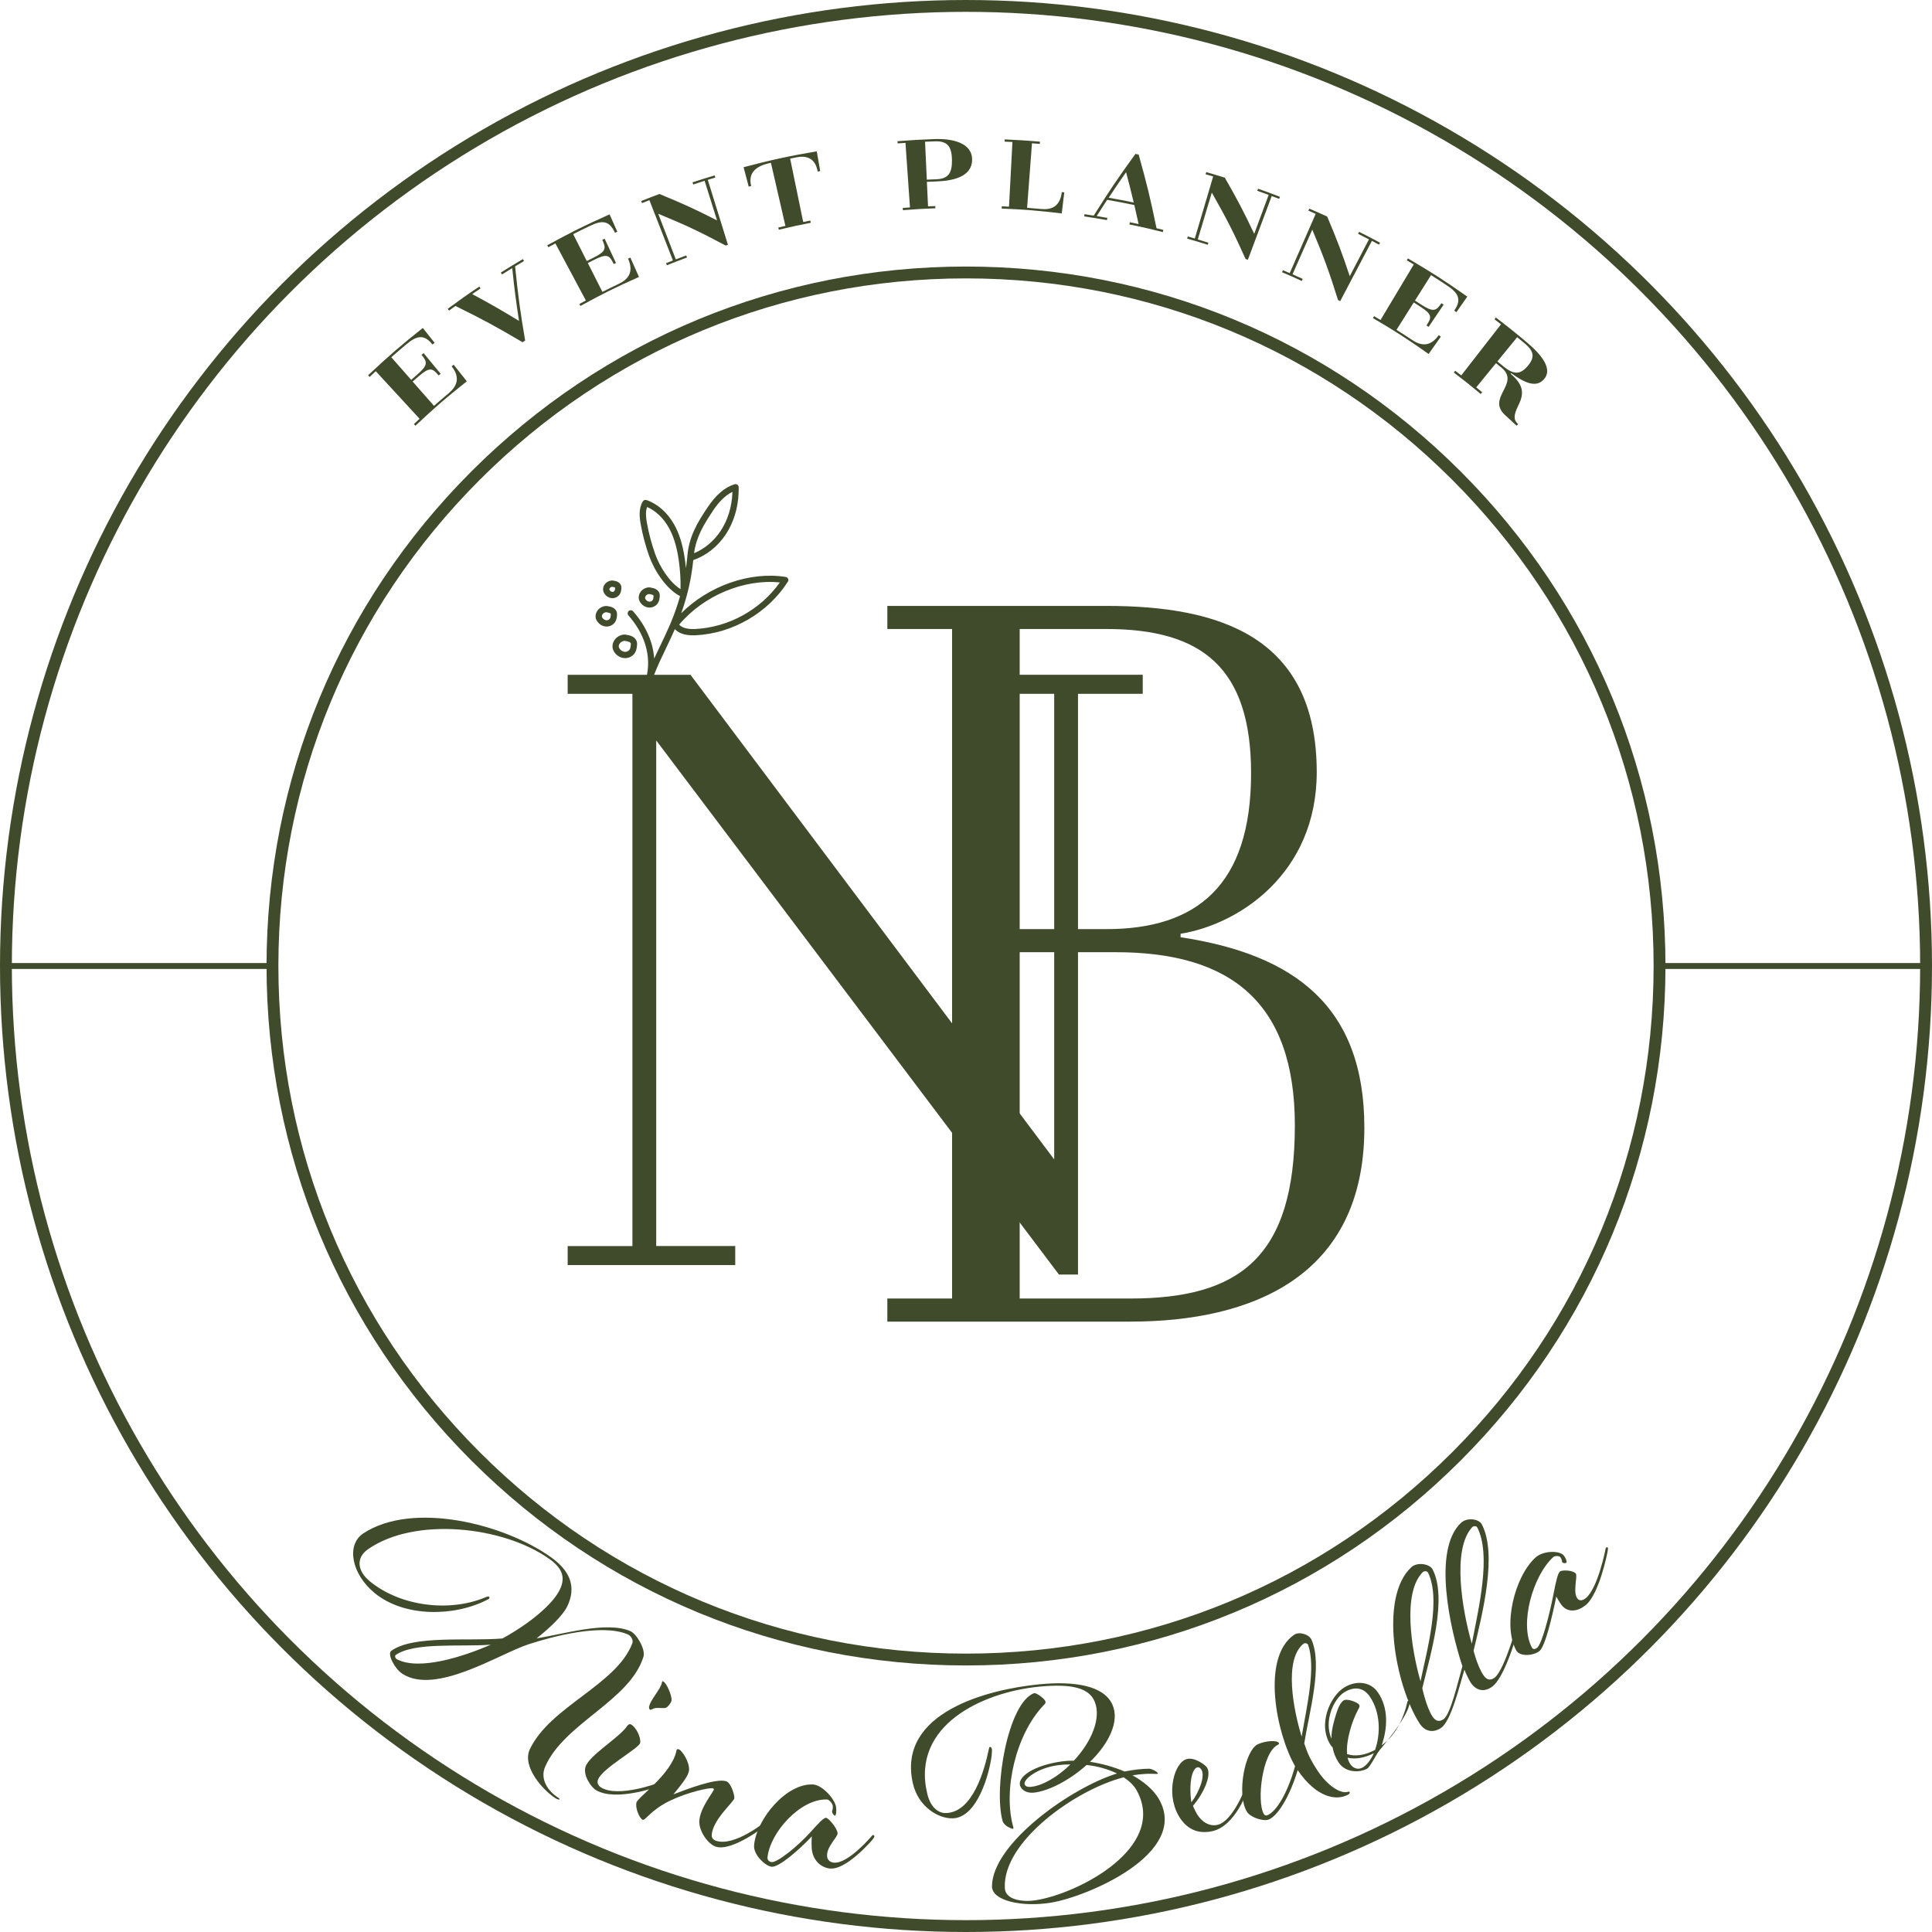 <?xml version="1.0" encoding="UTF-8"?>
<svg id="Layer_2" data-name="Layer 2" xmlns="http://www.w3.org/2000/svg" viewBox="0 0 652.36 652.36">
  <defs>
    <style>
      .cls-1 {
        stroke-width: 4px;
      }

      .cls-1, .cls-2 {
        fill: none;
        stroke: #404b2b;
        stroke-miterlimit: 10;
      }

      .cls-2 {
        stroke-width: 2px;
      }

      .cls-3 {
        fill: #404b2b;
      }
    </style>
  </defs>
  <g id="Layer_1-2" data-name="Layer 1-2">
    <g>
      <path class="cls-3" d="M248.26,427.17h-56.58v-6.43h21.86v-186.46h-21.86v-6.43h41.47l122.81,163.63v-157.21h-26.68v-6.43h56.58v6.43h-21.86v196.1h-6.43l-135.99-180.35v170.71h26.68v6.43h0Z"/>
      <path class="cls-3" d="M398.64,316.47c38.58,5.85,62.05,23.39,62.05,64.31,0,50.28-37.94,65.48-79.09,65.48h-81.98v-7.8h21.86v-226.07h-21.86v-7.8h73.94c37.94,0,71.05,10.13,71.05,56.13,0,34.3-26.36,51.45-45.97,54.57v1.17h0ZM344.31,212.39v101.34h29.26c30.54,0,48.87-14.81,48.87-52.62,0-35.47-16.4-48.72-48.87-48.72h-29.26ZM344.31,321.53v116.93h37.29c36.65,0,55.62-13.64,55.62-58.47,0-41.71-21.86-58.47-60.44-58.47h-32.47Z"/>
    </g>
    <g>
      <path class="cls-3" d="M266.04,196.42c.19-.3.22-.68.07-1s-.45-.55-.8-.61c-12.11-1.94-26.05,3.03-35.29,12.25,2.11-5.88,3.43-11.69,4.07-17.94,4.36-1.51,8.23-4.54,10.95-8.64,2.62-3.95,4.13-8.76,4.35-13.91.03-.68.04-1.36.04-2.04,0-.34-.16-.66-.43-.86-.27-.2-.62-.26-.95-.16-3.37,1.05-6.29,3.56-9.19,7.89-3.46,5.16-6.35,9.99-6.81,16.84h0c-.12,1.22-.27,2.42-.44,3.61-.11-1.11-.23-2.22-.4-3.32-.72-4.79-1.88-8.47-3.65-11.57-2.26-3.95-5.54-6.83-9.25-8.11-.47-.16-.99.02-1.25.45-1.43,2.33-1.17,5.2-.72,7.71.65,3.63,1.61,7.24,2.85,10.73,1.74,4.89,5.7,11.07,10.44,13.55-.89,3.16-1.98,6.29-3.34,9.49-1.01,2.37-2.16,4.77-3.27,7.08-.72,1.49-1.44,2.99-2.13,4.5-.13-1.87-.47-3.74-1.06-5.56-1.17-3.66-3.21-7.15-6.04-10.39-.39-.44-1.06-.48-1.49-.1-.44.39-.48,1.05-.1,1.49,2.65,3.02,4.54,6.26,5.62,9.64,1.24,3.87,1.36,8,.34,11.62v.02c-.98,2.83-1.73,5.73-2.04,8.74-.05.47.22.91.64,1.08.1.04.2.07.31.08.58.06,1.1-.36,1.16-.95.69-6.75,3.75-13.11,6.71-19.26.99-2.07,2.01-4.2,2.94-6.34.52.56,1.17,1.03,1.97,1.37,1.32.56,2.99.8,4.95.71,12.52-.59,24.48-7.52,31.22-18.09h.02ZM221.21,187.02c-1.2-3.38-2.12-6.87-2.76-10.39-.34-1.89-.55-3.84.05-5.44,2.87,1.25,5.42,3.64,7.24,6.83,1.64,2.87,2.72,6.31,3.4,10.83.5,3.33.72,6.72.65,10.08-3.86-2.46-7.09-7.7-8.58-11.91ZM240.64,172.58c2.19-3.26,4.33-5.36,6.66-6.49,0,.13,0,.26,0,.39-.21,4.77-1.59,9.2-4,12.83-2.27,3.41-5.4,6.02-8.94,7.48.74-5.52,3.3-9.73,6.3-14.2h-.01ZM234.72,212.39c-1.56.07-4.18-.05-5.38-1.49,8.26-9.81,21.91-15.49,33.98-14.23-6.51,9.21-17.31,15.18-28.6,15.72Z"/>
      <path class="cls-3" d="M201.74,209.91c.44.62,1.05,1.09,1.72,1.37.38.16.78.25,1.18.27,1.25.07,2.46-.55,3.09-1.57.42-.68.54-1.42.6-2.12.03-.32.05-.7-.05-1.1-.18-.68-.69-1.28-1.41-1.63-.52-.26-1.07-.35-1.55-.44-.05,0-.09,0-.14,0-.11-.05-.24-.07-.37-.07-1.35-.03-2.69.76-3.32,1.95-.34.65-.47,1.37-.35,2.03.08.46.28.91.59,1.33h.01ZM204.76,206.72c.07.03.14.05.21.06.37.06.72.14.98.25.19.09.28.21.29.26.02.08,0,.28,0,.37-.04.45-.11.9-.3,1.21-.22.36-.7.59-1.17.57-.49-.03-.99-.32-1.31-.76-.12-.17-.2-.33-.22-.47-.04-.19,0-.44.13-.66.26-.49.83-.83,1.39-.83Z"/>
      <path class="cls-3" d="M216.27,203.51c.43.61,1.02,1.08,1.67,1.36.37.16.76.25,1.16.28,1.22.08,2.42-.51,3.05-1.51.42-.66.54-1.39.61-2.07.03-.31.06-.68-.04-1.08-.17-.68-.66-1.27-1.37-1.62-.52-.27-1.05-.36-1.51-.44-.04,0-.09,0-.13-.02-.11-.05-.24-.07-.36-.08-1.33-.04-2.64.71-3.28,1.88-.34.63-.47,1.34-.36,1.99.08.45.26.89.56,1.31h0ZM219.25,200.58c.07.03.13.04.21.06.36.06.69.12.94.24.16.08.26.19.27.23.02.07,0,.27,0,.35-.04.43-.1.87-.28,1.16-.21.34-.67.56-1.11.54-.47-.03-.94-.3-1.25-.73-.11-.16-.19-.31-.21-.45-.03-.18,0-.41.13-.62.25-.47.79-.79,1.32-.79h-.02Z"/>
      <path class="cls-3" d="M207.53,220.34c.51.71,1.21,1.26,1.98,1.57.43.18.89.29,1.36.31,1.43.08,2.81-.62,3.53-1.8.48-.78.62-1.64.69-2.47.04-.39.06-.8-.05-1.24-.2-.76-.77-1.43-1.58-1.83-.61-.3-1.25-.41-1.81-.51-.06,0-.12-.02-.18-.02-.14-.05-.26-.09-.4-.09-1.55-.03-3.08.87-3.81,2.24-.39.74-.53,1.56-.4,2.31.09.52.32,1.03.67,1.52h0ZM211.02,216.39h.02c.08.03.16.06.25.07.46.08.89.16,1.23.32.24.12.43.3.47.46.03.13,0,.37,0,.52-.06.65-.15,1.17-.39,1.56-.31.5-.97.83-1.61.79-.65-.04-1.32-.42-1.74-1.01-.17-.23-.27-.45-.31-.66-.05-.28.02-.63.18-.94.36-.67,1.14-1.13,1.89-1.11h.01Z"/>
      <path class="cls-3" d="M205.62,201.74c.32.13.66.21,1.01.23,1.07.06,2.11-.47,2.66-1.36.35-.58.45-1.2.51-1.78.03-.27.05-.59-.04-.95-.16-.61-.61-1.13-1.23-1.44-.45-.22-.92-.3-1.29-.37-.03,0-.07,0-.1,0-.1-.04-.22-.06-.33-.06-1.15-.02-2.29.64-2.84,1.66-.3.56-.4,1.18-.3,1.75.07.4.24.78.5,1.15.38.52.89.92,1.46,1.16v.02ZM206.7,198.14c.05.02.11.03.17.04.28.05.54.1.71.18.08.04.12.08.12.06,0,.05,0,.18,0,.22-.03.33-.08.66-.2.87-.13.22-.44.37-.73.35-.33-.02-.66-.22-.87-.51-.08-.1-.12-.21-.14-.29-.02-.11,0-.25.09-.39.16-.31.52-.53.87-.54h-.01Z"/>
    </g>
    <g>
      <path class="cls-3" d="M141.68,141.41c-5.92-6.43-8.88-9.64-14.8-16.07-.83.77-1.25,1.15-2.07,1.93-.21-.22-.31-.33-.52-.55,7.19-6.75,10.89-9.94,18.48-15.98,1.59,2.01,2.39,3.01,3.98,5.02-.29.23-.43.34-.71.57-2.96-3.71-5.46-2.9-8.94.02-2,1.68-3,2.54-4.97,4.27,2.68,3.06,4.03,4.59,6.71,7.64.8-.71,1.21-1.06,2.01-1.75,3.73-3.22,3.49-4.28,1.49-6.69.28-.23.42-.35.7-.58,2.3,2.79,3.45,4.19,5.75,6.98-.27.23-.41.34-.68.56-2.11-2.55-3.04-2.91-6.77.3-.81.7-1.21,1.04-2.01,1.75,2.88,3.28,4.32,4.93,7.21,8.21,1.96-1.72,2.95-2.57,4.94-4.23,2.55-2.14,4.21-5.1,1.02-9.11.28-.22.41-.33.69-.55,1.78,2.25,2.67,3.37,4.44,5.61-7.13,5.65-10.6,8.65-17.35,14.98-.21-.22-.31-.33-.52-.55.77-.72,1.15-1.08,1.92-1.79h0Z"/>
      <path class="cls-3" d="M176.44,115.56c-8.79-5.2-13.33-7.66-22.66-12.25-.87.63-1.3.94-2.16,1.58-.18-.24-.27-.36-.45-.61,4.22-3.11,6.35-4.62,10.67-7.52.17.25.25.38.42.63-1.13.76-1.69,1.14-2.81,1.91,6.45,3.48,9.61,5.29,15.8,9.06-1.08-7.08-1.54-10.65-2.29-17.83-1.38.85-2.07,1.27-3.45,2.14-.16-.25-.24-.38-.4-.64,2.96-1.86,4.45-2.77,7.45-4.54.15.26.23.39.38.65-1.21.71-1.81,1.07-3.01,1.8,1.03,10.12,1.71,15.14,3.39,25.04-.35.23-.53.35-.88.58h0Z"/>
      <path class="cls-3" d="M197.83,101.47c-4.12-7.71-6.18-11.57-10.3-19.28-.96.51-1.44.77-2.39,1.29-.14-.26-.22-.4-.36-.66,8.29-4.53,12.5-6.62,21.05-10.44,1.05,2.34,1.57,3.51,2.61,5.85-.32.14-.48.22-.8.36-1.95-4.33-4.5-4.2-8.44-2.31-2.27,1.09-3.41,1.64-5.66,2.78,1.83,3.63,2.75,5.45,4.59,9.08l2.3-1.15c4.25-2.1,4.26-3.19,2.93-6.02.32-.15.48-.23.8-.37,1.53,3.28,2.3,4.92,3.83,8.19-.31.14-.46.22-.77.36-1.41-3-2.21-3.58-6.45-1.49-.92.45-1.38.68-2.29,1.15,1.97,3.9,2.96,5.85,4.93,9.75,2.24-1.13,3.36-1.68,5.62-2.76,2.9-1.38,5.14-3.79,3.04-8.47.31-.14.47-.21.78-.35,1.16,2.62,1.75,3.92,2.91,6.54-8.03,3.57-11.99,5.53-19.76,9.78-.14-.26-.22-.4-.36-.66.88-.48,1.33-.72,2.21-1.2l-.02.03Z"/>
      <path class="cls-3" d="M231.97,86.95c-2.72,1.01-4.08,1.53-6.78,2.61-.11-.28-.17-.42-.28-.7.92-.37,1.38-.55,2.31-.91-3.18-8.14-4.76-12.22-7.94-20.36-1,.39-1.5.59-2.49.99-.11-.28-.17-.42-.28-.7,2.45-.98,3.68-1.46,6.14-2.38,8.04,3.3,11.94,5.09,19.47,8.92-1.68-5.35-2.52-8.02-4.2-13.37-1.54.48-2.32.73-3.85,1.24-.09-.29-.14-.43-.24-.72,2.99-.98,4.48-1.45,7.49-2.35.09.29.13.43.22.72-1.02.31-1.53.46-2.55.78,2.73,8.78,4.09,13.17,6.81,21.95-.31.1-.47.15-.78.24-8.73-4.66-13.29-6.82-22.76-10.73,2.38,6.16,3.56,9.24,5.94,15.4,1.41-.54,2.11-.81,3.52-1.33.1.28.16.42.26.71h0Z"/>
      <path class="cls-3" d="M262.98,77.56c-.07-.29-.11-.44-.18-.73.96-.23,1.44-.34,2.4-.56-1.96-8.52-2.94-12.78-4.89-21.3-.35.08-.52.12-.86.2-3.75.87-7.01,2.96-5.8,7.63-.34.09-.5.13-.84.22-.69-2.62-1.04-3.94-1.73-6.56,9.81-2.57,14.76-3.65,24.71-5.37.46,2.67.7,4.01,1.16,6.68-.34.06-.51.09-.85.15-.84-4.75-4.01-5.42-7.13-4.8-.87.17-1.3.26-2.17.44,1.76,8.56,2.65,12.84,4.41,21.4.96-.2,1.44-.29,2.41-.48.06.3.09.44.15.74-4.33.85-6.48,1.32-10.78,2.34h0Z"/>
      <path class="cls-3" d="M315.85,70.33c-4.39.17-6.59.29-10.97.64-.02-.3-.04-.45-.06-.75.98-.08,1.47-.11,2.44-.18-.61-8.72-.91-13.08-1.52-21.8-1.06.07-1.58.11-2.64.19-.02-.3-.04-.45-.06-.75,5.02-.39,7.54-.54,12.57-.72,5.74-.2,12.67,1.14,12.63,6.98-.04,5.88-6.65,7.13-12.12,7.33-1.26.04-1.89.07-3.15.13.16,3.31.23,4.97.39,8.28.98-.05,1.47-.07,2.45-.1.01.3.02.45.03.75h0ZM312.35,47.86c.24,5.12.36,7.68.6,12.8,1.26-.06,1.89-.09,3.16-.13,4.04-.14,5.41-2.02,5.33-6.55-.08-4.56-1.56-6.41-5.79-6.26-1.32.05-1.98.07-3.3.14Z"/>
      <path class="cls-3" d="M340.7,69.77c.47-8.73.7-13.09,1.16-21.82-1.06-.06-1.58-.08-2.64-.13.01-.3.02-.45.03-.75,4.77.21,7.15.36,11.91.77-.03.3-.04.45-.06.75-1.05-.09-1.58-.13-2.64-.21-.66,8.72-.99,13.07-1.65,21.79,1.95.15,2.93.23,4.88.41,3.13.29,6.24-.63,6.84-5.72.33.04.5.06.83.1-.34,2.84-.51,4.26-.85,7.11-8.09-.96-12.15-1.3-20.28-1.65.01-.3.02-.45.03-.75.98.04,1.47.07,2.44.12v-.02Z"/>
      <path class="cls-3" d="M373.78,74.32c-3.07-.54-4.61-.79-7.69-1.25.04-.3.07-.45.11-.75,1.25.18,1.87.28,3.11.48,5.32-8.46,8.13-12.63,14.08-20.83.44.09.65.13,1.09.22,2.78,9.93,3.99,14.92,6.03,24.87.92.22,1.39.34,2.31.57-.07.29-.11.44-.18.73-4.49-1.13-6.75-1.65-11.28-2.58.06-.3.09-.44.15-.74,1.19.25,1.78.37,2.96.63-.56-2.57-.85-3.86-1.46-6.44-3.66-.76-5.49-1.11-9.17-1.75-1.43,2.18-2.14,3.28-3.53,5.48,1.44.24,2.16.36,3.59.61-.05.3-.08.45-.13.74h.01ZM382.81,68.38c-.97-4.09-1.49-6.14-2.58-10.23-2.4,3.42-3.58,5.15-5.87,8.62,3.39.59,5.08.91,8.45,1.61h0Z"/>
      <path class="cls-3" d="M407.78,82.64c-2.76-.87-4.14-1.28-6.92-2.07.08-.29.12-.43.21-.72.95.27,1.42.41,2.37.69,2.48-8.38,3.72-12.57,6.2-20.96-1.02-.3-1.54-.45-2.56-.74.08-.29.12-.43.21-.72,2.52.72,3.77,1.09,6.28,1.87,4.32,7.52,6.3,11.32,9.93,18.96,1.95-5.26,2.92-7.89,4.87-13.14-1.52-.56-2.29-.84-3.82-1.38.1-.28.15-.43.25-.71,2.97,1.05,4.44,1.6,7.39,2.73-.11.28-.16.42-.27.7-1-.38-1.5-.57-2.51-.95-3.23,8.61-4.84,12.91-8.06,21.53-.31-.12-.46-.17-.77-.29-4.07-9.03-6.35-13.53-11.4-22.4-1.9,6.32-2.84,9.48-4.74,15.81,1.43.43,2.15.65,3.58,1.1-.09.29-.14.43-.23.72v-.03Z"/>
      <path class="cls-3" d="M439.57,94.88c-2.65-1.22-3.99-1.81-6.67-2.95.12-.28.18-.42.3-.69.92.39,1.37.59,2.29.99,3.51-8.01,5.26-12.01,8.77-20.02-.99-.43-1.48-.65-2.47-1.07.12-.28.18-.42.3-.69,2.43,1.04,3.64,1.57,6.05,2.67,3.4,8.03,4.92,12.07,7.62,20.14,2.59-4.97,3.89-7.46,6.48-12.43-1.46-.76-2.19-1.14-3.66-1.88.14-.27.2-.4.34-.67,2.84,1.43,4.26,2.17,7.07,3.68-.14.27-.21.4-.36.66-.96-.52-1.43-.77-2.39-1.28-4.28,8.14-6.42,12.2-10.71,20.34-.3-.16-.44-.23-.74-.39-2.98-9.52-4.71-14.28-8.68-23.75-2.67,6.04-4.01,9.06-6.68,15.09,1.38.61,2.07.92,3.45,1.55-.13.27-.19.41-.31.69h0Z"/>
      <path class="cls-3" d="M466.15,108.05c4.49-7.5,6.74-11.25,11.23-18.75-.94-.56-1.41-.84-2.35-1.39.15-.26.23-.39.38-.65,8.17,4.8,12.19,7.38,20.04,12.9-1.47,2.1-2.21,3.15-3.68,5.25-.3-.21-.44-.31-.74-.52,2.71-3.9,1.24-6.05-2.46-8.51-2.14-1.42-3.21-2.11-5.37-3.48-2.17,3.44-3.26,5.16-5.43,8.6.88.56,1.32.84,2.19,1.4,4.04,2.61,5,2.07,6.74-.52.3.2.45.3.75.5-2.02,3-3.04,4.5-5.06,7.49-.29-.2-.43-.29-.72-.49,1.85-2.75,1.92-3.75-2.11-6.35-.87-.56-1.31-.84-2.19-1.4-2.33,3.7-3.5,5.54-5.83,9.24,2.14,1.36,3.21,2.05,5.33,3.46,2.72,1.81,6,2.54,8.93-1.66.29.2.43.3.71.5-1.65,2.34-2.47,3.51-4.12,5.86-7.36-5.19-11.13-7.61-18.8-12.12.15-.26.23-.39.38-.65.87.51,1.31.77,2.17,1.29h0Z"/>
      <path class="cls-3" d="M499.97,133.02c-3.58-2.98-5.39-4.43-9.06-7.23.18-.24.27-.36.46-.6.82.62,1.22.94,2.04,1.57,5.37-6.9,8.05-10.35,13.42-17.25-.88-.68-1.32-1.02-2.2-1.7.18-.24.27-.36.46-.6,4.21,3.22,6.28,4.88,10.37,8.31,5.24,4.39,8.94,9.18,5.82,12.6-2.59,2.84-6.31,1.28-11.05-2.13-.07.08-.1.12-.17.2,4.39,3.75,4.67,6.63,2.64,10.67-1.8,3.58-1.5,5.01-.28,6.15.08.07.12.11.19.18-.21.22-.31.33-.52.55-1.53-1.43-2.3-2.14-3.84-3.54-6.51-5.89,5.25-10.64-1.24-16.04-.74-.62-1.12-.93-1.87-1.54-2.67,3.27-4,4.9-6.67,8.17.8.66,1.2.99,2,1.65-.19.23-.29.35-.48.58h-.02ZM512.28,113.87c-2.67,3.27-4,4.9-6.67,8.17.77.63,1.15.94,1.91,1.57,3.56,2.97,5.76,2.93,8.23.08s2.38-4.96-.78-7.6c-1.07-.9-1.61-1.35-2.69-2.23h0Z"/>
    </g>
    <g>
      <circle class="cls-1" cx="326.18" cy="326.18" r="324.18"/>
      <path class="cls-1" d="M326.18,560.36c-62.55,0-121.36-24.36-165.59-68.59s-68.59-103.04-68.59-165.59,24.36-121.36,68.59-165.59,103.04-68.59,165.59-68.59,121.36,24.36,165.59,68.59,68.59,103.04,68.59,165.59-24.36,121.36-68.59,165.59-103.04,68.59-165.59,68.59Z"/>
      <line class="cls-2" x1="560.36" y1="326.18" x2="650.36" y2="326.18"/>
      <line class="cls-2" x1="2" y1="326.18" x2="92" y2="326.18"/>
    </g>
    <g>
      <path class="cls-3" d="M165.16,539.77c-.11.14-.54.38-.73.46-11.14,5.68-27.86,5.88-37.86-2.27-7.95-6.48-9.73-16.36-3.88-20.21,16.74-10.98,47.64-3.19,63.39,8.09,6.18,4.42,8.76,9.77,5.41,16.68-1.3,2.67-5.42,6.88-10.3,10.68,8.66-1.3,23.52-5.91,31.62-2.45,2.16.92,5.23,6.16,4.46,8.66-4.61,14.91-26.76,22.41-33.19,37.13-1.86,4.26,1.05,8.34,4.38,10.44.32.2.51.41.46.55-.08.21-.58.15-1.44-.4-4.08-2.59-11.36-10.62-8.56-16.5,6.92-14.53,29.29-21.71,34.61-35.8.35-.93-.36-2.45-1.52-2.95-8.86-3.8-25.62.75-33.52,3.32-9.94,3.24-31.35,17.27-42.62,9.97-2.57-1.66-5.22-6.68-3.75-7.75,7.48-5.4,25.97-3.18,37.56-4.18,9.9-5.47,16.72-11.61,19.05-15.91,2.14-3.95,1.81-7.34-3.2-10.91-15.61-11.14-45.48-14.32-61.25-3.32-4.26,2.97-3.53,7.43.54,10.79,10.23,8.46,26.81,10.61,39.08,5.46.75-.33,1.01-.35,1.24-.18.15.12.19.37.03.58v.02ZM134,560.25c7.55,4,22.65-.94,31.71-4.91-10.19.81-25.73-.94-32.09,3.48-.35.24-.24,1.09.38,1.42h0Z"/>
      <path class="cls-3" d="M216.17,588.47c-.25,1.88-13.41,8.85-14.33,12.72-.26,1.08.35,1.93,1.27,2.46,5.81,3.36,18.94-1.55,18.94-1.55,0,0,.43-.23.72-.1.19.09.36.5.35.6-.02.21-.87.57-1.2.74,0,0-13.96,5.05-20.64,1.14-1.64-.96-4.38-4.87-3.62-7.75,1.05-3.95,11.65-10.07,14.15-13.99.37-.47.79-.7,1.23-.47,1.76.92,3.39,4.31,3.13,6.19h0ZM226.77,574.12c-.07.72-1.36,2.46-2.07,2.58-.54.09-1.67.03-2.46,0-1.67-.1-2.32.79-2.66.63-.25-.12-.48-.45-.43-.86.32-2.48,4.08-6.13,4.38-8.49.04-.3.21-.32.37-.25,1.27.56,3,4.95,2.87,6.4h0Z"/>
      <path class="cls-3" d="M232.66,597.64c-.08,2-2.81,5.18-5.26,8.23,3.85-1.45,14.2-5.55,17.8-4.42,1.52.48,2.74,4.16,2.77,5.65.03,1.26-7.41,7.24-7.65,12.61-.04.91.55,1.53,1.37,1.82,6.22,2.21,16.8-6.47,16.8-6.47,0,0,.37-.37.57-.33.29.06.5.44.51.56,0,.23-1.02,1.13-1.02,1.13,0,0-11.51,9.03-16.95,7.09-2.56-.91-5.63-5.19-5.47-8.61.22-4.56,4.91-9.92,4.91-10.71,0-.11-.09-.26-.29-.33-1.05-.37-8.44,1.28-14.32,4.07-6.83,3.25-8.54,6.99-9.47,6.52-1.04-.53-2.41-3.68-2.1-5.66.3-1.88,11.71-9.51,13.51-17.44.05-.88.51-.8.97-.61.91.38,3.45,4.02,3.34,6.91h-.02Z"/>
      <path class="cls-3" d="M280.26,630.94c-3.15-.35-5.95-2.89-6.18-6.98-.12-2.04.04-3.89.04-3.89-4.43,4.73-11.4,10.71-13.71,10.24-2.31-.46-6.03-4.2-5.79-7.17.71-8.76,10.84-21.07,19.91-20.59,3.22.17,7.49,5.1,7.78,7.64.21,1.84-.12,2.93-.4,2.89-.28-.03-.91-.79-.96-1.25s.38-.74.22-2.13c-.09-.81-1.28-2.05-1.86-2.08-8.96-.38-19.29,11.09-20.16,19.56-.07.72.39,1.38,1.29,1.56,1.9.38,8.99-5.39,13.21-10.08,2.64-2.93,4.46-4.96,5.3-4.85s3.69,3.38,3.87,5.16c.13,1.34-3.75,4.5-3.55,7.76.08,1.36,1.09,2.09,2.26,2.21,4.79.52,12.79-8.94,12.79-8.94.16-.21.31-.41.5-.4.28.02.42.35.44.46.03.22-.52.94-.76,1.25,0,0-8.73,10.22-14.24,9.6v.03Z"/>
      <path class="cls-3" d="M334.85,590.34c.16.48.11,1.06-.01,2.45-.77,6.16-4.84,20.98-13.15,21.19-4.87.13-11.71-3.93-13.49-11.98-5.25-23.82,25.41-31.58,42.69-33.27,12.1-1.19,21.78.48,24.69,6.77,2.62,5.66-1.22,13.33-7.52,19.39,3.84.58,7.89,1.67,11.65,3.27,3.2-.61,5.7-.91,8.3-.94.85.03,2.54.88,2.87,1.42.11.18.07.29-.12.33-.56.12-2.73-.4-8.36.49,3.64,2.01,7.14,4.8,9.04,8.22,10.11,18.21-24.26,32.75-36.56,34.77-9.73,1.6-19.98-.62-19.93-5.55.13-14.43,26.62-33.26,42.22-38.07-3.03-1.46-6.52-2.46-10.27-2.87-5.6,5.06-12.72,8.79-17.76,9.34-2.39.26-4.1-.82-4.65-2.22-1.18-2.98,4.52-7.07,14.31-8.35,1.21-.16,2.47-.23,3.79-.22,5.82-6.17,9.39-14.27,7.03-19.97-1.91-4.62-7.8-6.08-18.76-5.02-18.81,1.83-43.36,12.91-37.75,36.19,1.12,4.65,3.79,6.52,6.21,6.49,9.24-.14,13.17-14.86,14.52-21.35.14-.59.18-.98.42-.99.25,0,.47.18.57.46l.02.02ZM349.51,641.67c14.41-2.12,44.88-17.87,34.3-37.13-.94-1.71-2.59-3.23-4.38-4.41-15.9,4.01-40.94,21.51-40.14,37.42.2,4.03,6.11,4.72,10.22,4.12h0ZM349.15,571.72c.64-.25,3.52,1.73,3.85,2.79.12.38,0,.79-.66,1.33-9.46,9.99-13.67,28.77-10.21,41.04.11.38.11.61-.16.63-.28.03-2.98-.93-3.45-2.68-3.04-11.11,1.78-39.72,10.63-43.12h0ZM346,602.53c.28.69,1.01.93,2.15.82,3.86-.4,9.07-3.4,13.28-7.57-1.31-.02-2.75.07-4.05.24-7.2.91-12.02,4.94-11.38,6.52h0Z"/>
      <path class="cls-3" d="M420.94,602.91c.28-.1.54.12.6.21.11.17-.17,1-.29,1.35,0,0-4.04,12.02-11.76,13.81-5.11,1.19-9.02-.77-11.55-5.23-4.38-7.72-1.33-18.03,2.82-19.1,2.55-.66,6.12,1.86,6.82,2.91,1.62,2.46-1.12,8.69-4.74,12.85.11.56.93,2.13,1.27,2.72,1.53,2.63,4.19,4.42,7.03,3.74,5.2-1.24,9.45-12.72,9.45-12.72,0,0,.16-.47.35-.54h0ZM405.65,597.52c-.46-.7-.92-.89-1.39-.76-1.61.43-2.92,4.82-2,11.81,2.81-3.6,4.72-9.03,3.39-11.05Z"/>
      <path class="cls-3" d="M455.18,605.02c.18-.1.45-.05.54.1.17.3-.12.64-.58.89-3.97,2.1-10.57,1.02-16.96-8.29-2.73,9.04-6.84,15.62-9.91,16.71-1.73.61-6.11-.75-7.27-2.72-3.52-5.99-.6-20.96,3.86-22.82,3.06-1.28,6.39-1.21,6.92-.43.18.26.11.52-.26.68-5.27,2.38-7.27,19.04-4.79,23.36.27.48.79.58,1.08.48,3.16-1.13,7-7.63,9.48-16.62-6.32-10.91-11.55-36.77-.25-44.4,1.64-1.11,5.01-.11,5.81,1.72,3.81,8.77-.73,24.13-2.46,34.99.89,2.54,1.37,4.43,4.43,9.12,3.44,5.26,8,8.09,10.38,7.21l-.02.02ZM440.12,555.04c-6.74,5.48-3.32,22.52-.61,31.33,1.75-10.16,4.9-23.48,2.15-31.04-.15-.41-1.07-.67-1.54-.29h0Z"/>
      <path class="cls-3" d="M466.06,590.69c-1.68,2.02-3.27,5.83-4.45,6.52-2.18,1.27-7.18,1.62-9.63-2.12-1.06-1.63-1.7-3.31-2.02-5.07-.11-.17-.32-.28-.49-.53-4.84-7.1-.24-16.93,4.53-19.77,4.05-2.41,8.71-1.87,11.18,1.62,3.88,5.48,3.25,12.58,1.36,17.97,5.17-3.65,7.6-9.96,8.59-14.31,0,0,.04-.5.3-.68.26-.18.61-.06.67.02.11.16-.2,1.2-.3,1.62-1.14,3.96-6.07,10.32-9.74,14.74h0ZM453.79,574.12c1.08-.64,4.54.63,5.13,1.47.35.5-.04,1.22-.4,1.79-2.03,3.85-4.05,10.2-3.67,14.9,2.73.93,6.11.4,9.45-1.41,1.87-5.21,1.94-12.75-1.89-18.17-1.95-2.75-4.89-3.43-8.4-1.35-3.51,2.08-7.15,9.6-4.42,15.74-.05-2.98.78-5.79,1.59-8.39.62-1.99,1.44-3.91,2.61-4.6v.02ZM455.93,595.65c.92,1.44,2.65,2.05,4.19,1.16,1.36-.78,2.74-2.54,3.78-4.81-3.12,1.55-6.22,2.14-8.86,1.51.15.8.48,1.49.89,2.13h0Z"/>
      <path class="cls-3" d="M493.79,562.62c-4.13-12.52-10.2-39.31-.44-48.44,1.96-1.84,6-1.38,7,.53,5.29,10.1.26,30.06-2.78,42.65,0,0,1.28,5.31,3.39,8.38,1.24,1.79,2.56,1.63,3.76.7,3.43-2.67,7.96-19.42,7.96-19.42.06-.29.11-.57.28-.71.25-.2.5-.04.56.04.11.15-.09,1.15-.18,1.58,0,0-4.63,17.83-9.36,21.49-2.32,1.8-5.22,1.9-7.34-1.2-.52-.76-1.72-3.24-2.17-4.44-1.65,5.51-4.47,17.24-7.81,19.61-2.37,1.68-5.37,1.62-7.37-1.52-8.21-12.9-13.67-42.56-2.73-52.69,1.95-1.81,6.22-1.19,7.22.81,4.91,9.86-.59,28.04-3.53,40.05,0,0,1.37,6.44,3.45,9.57,1.22,1.83,2.55,1.73,3.77.86,2.36-1.69,4.84-12.66,6.32-17.84h0ZM482.19,531.02c-.3-.62-1.34-.6-1.78-.16-6.98,6.97-3.8,26.3-.76,36.82,2.36-11.15,6.93-27.68,2.54-36.66h0ZM498.82,515.77c-.3-.59-1.33-.53-1.73-.09-6.92,7.54-3.34,28.08-.12,39.35,2.29-11.93,6.65-29.88,1.85-39.26h0Z"/>
      <path class="cls-3" d="M535.39,542c-2.67,2.2-6.12,2.63-8.16-.11-1.02-1.37-1.72-2.83-1.72-2.83-1.44,6.99-3.75,16.85-5.7,18.43s-6.59,2-7.81-.17c-4.66-8.28-.63-24.81,6.38-31.32,2.79-2.59,8.35-2.42,9.63-.78.93,1.2,1.1,2.27.85,2.47-.25.2-1.09.15-1.32-.15-.23-.3,0-.85-.69-1.75-.41-.52-1.9-.48-2.4-.01-6.88,6.33-11.48,22.57-7.17,30.58.29.54.98.65,1.75.03,1.61-1.3,4.17-11.14,5.48-17.94.82-4.25,1.48-7.21,2.22-7.81s4.45-.47,5.36.7c.68.88-1.11,6.26.55,8.44.69.92,1.84.65,2.84-.17,4.08-3.35,6.61-16.38,6.61-16.38.05-.27.09-.55.26-.68.24-.2.5-.05.56.02.12.14-.05,1.1-.12,1.51,0,0-2.7,14.09-7.38,17.93h-.02Z"/>
    </g>
  </g>
</svg>